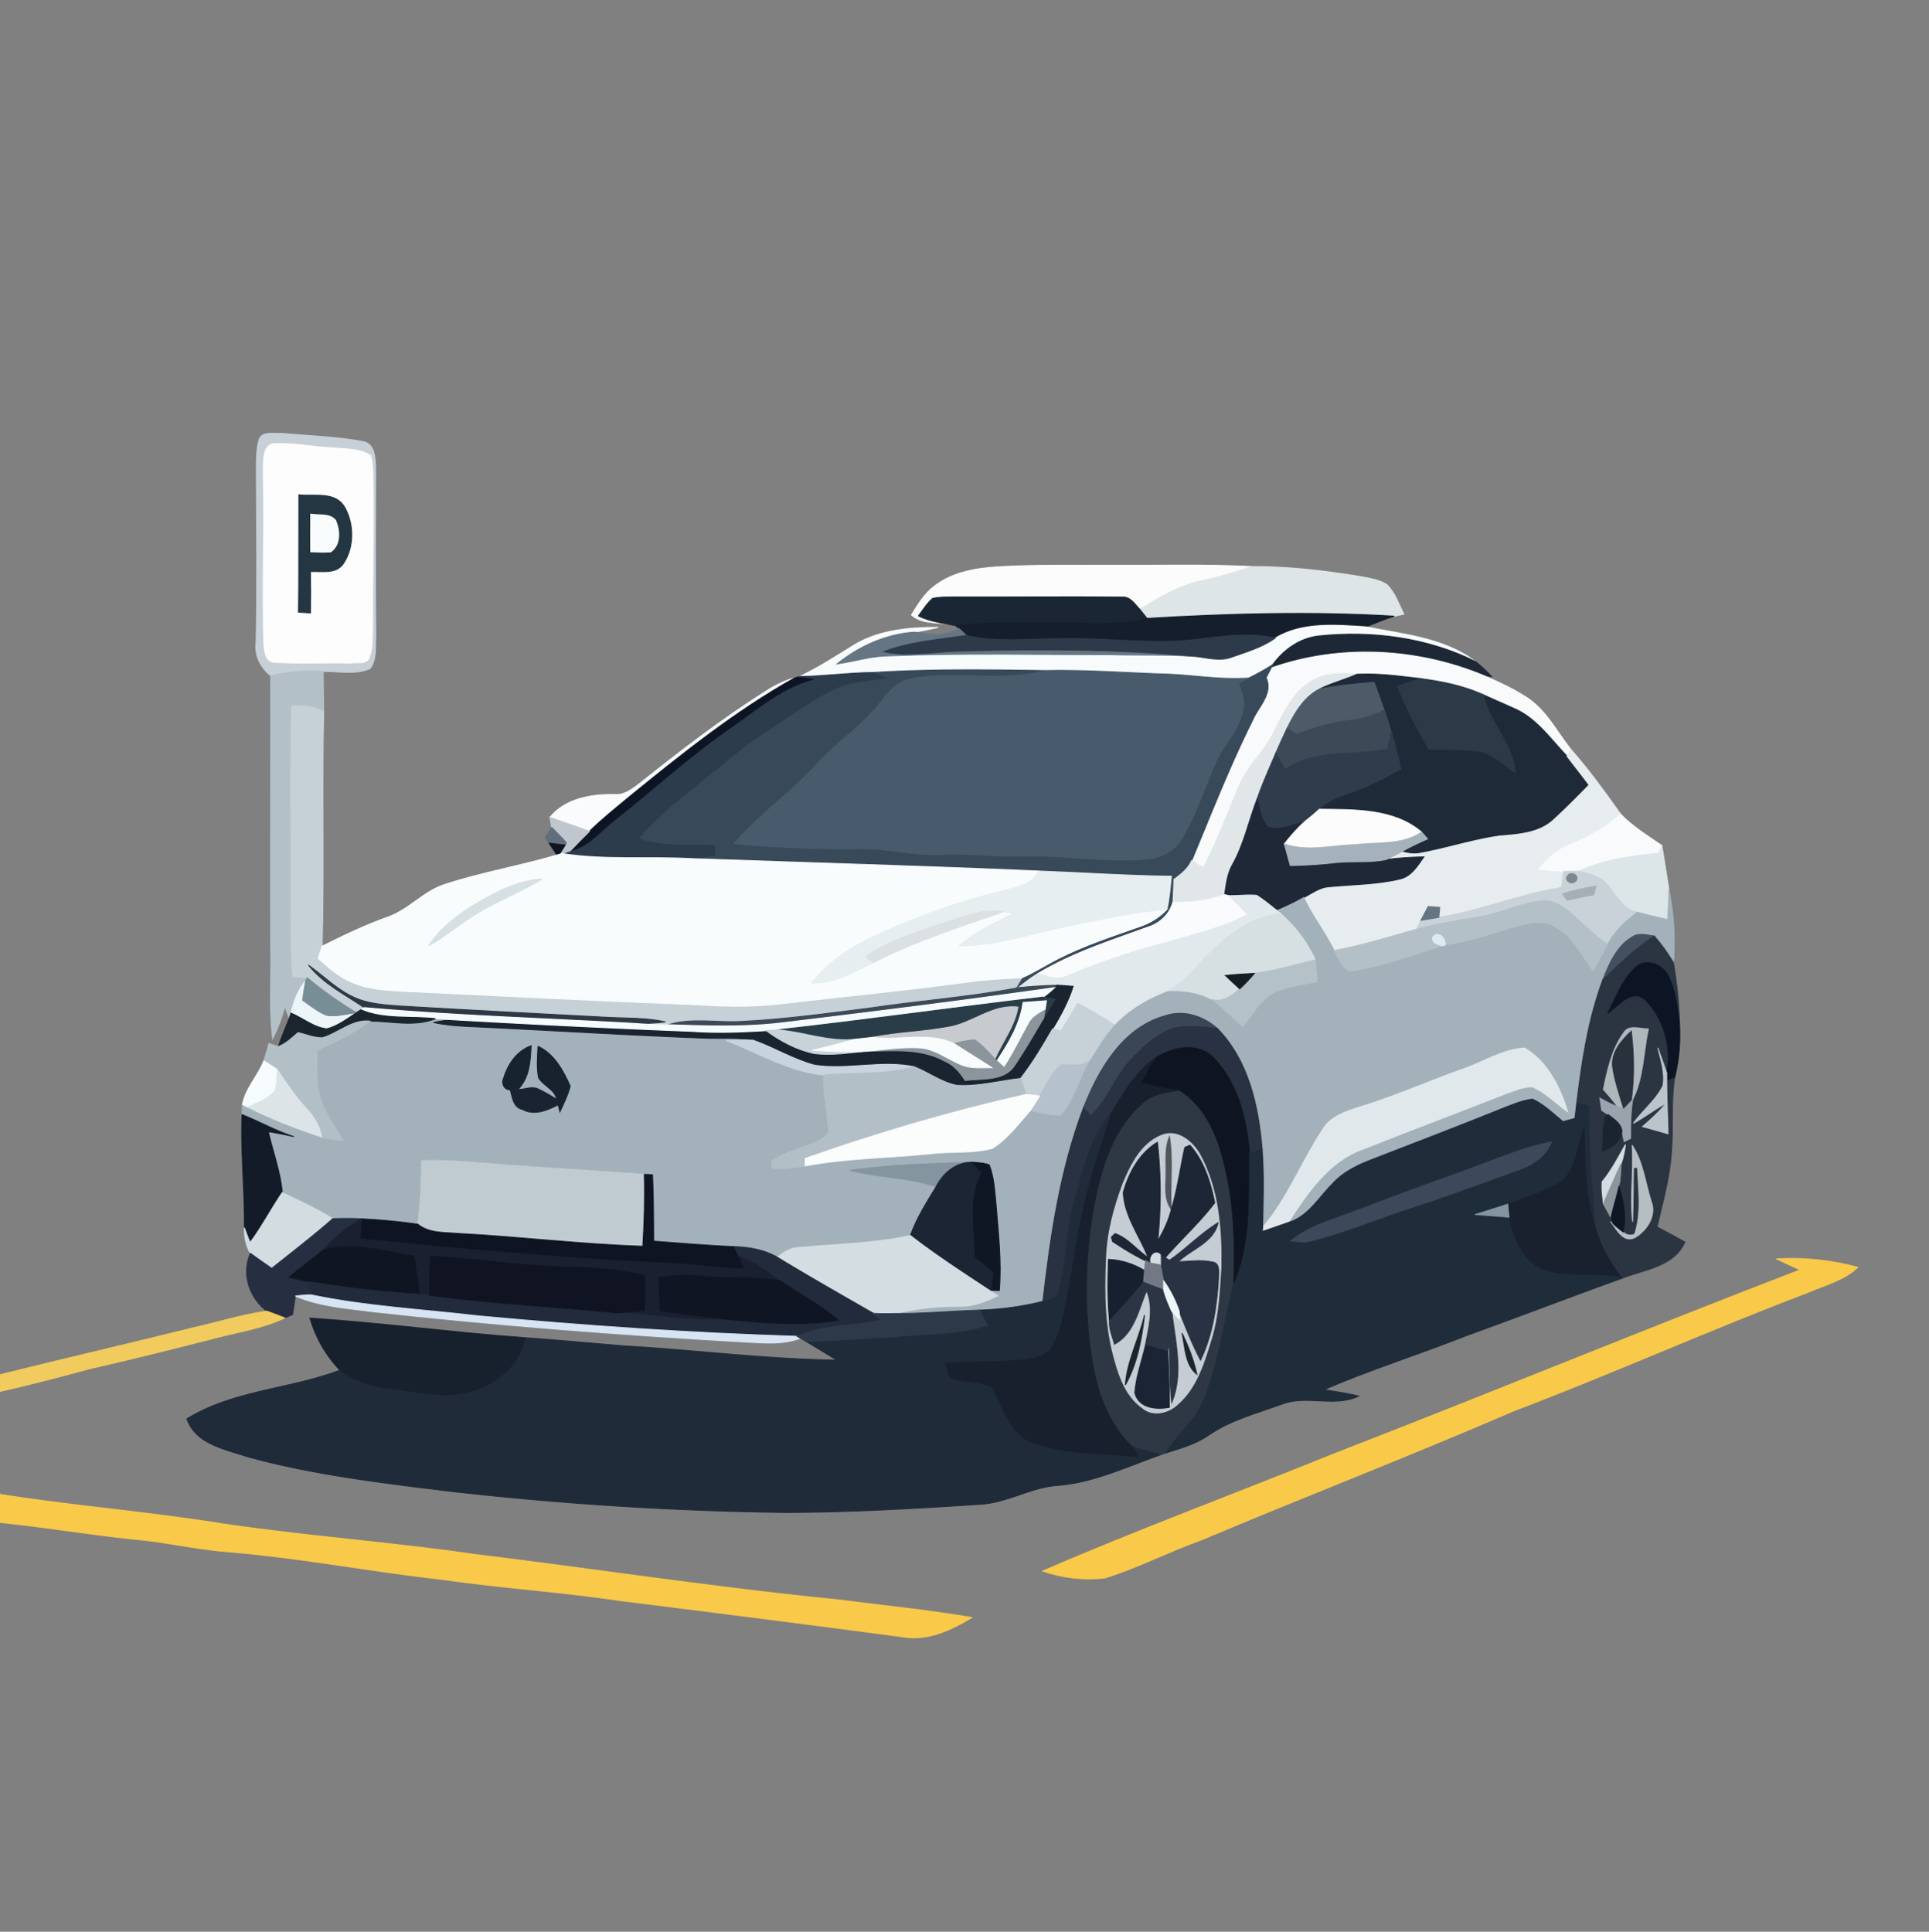 <svg xmlns="http://www.w3.org/2000/svg" width="683" height="684" fill="none" viewBox="0 0 683 684"><rect x="0" y="0" width="683" height="684" fill="#808080" stroke="none"/><g stroke-width=".333" clip-path="url(#clip0_2478_13853)"><path fill="#C8D0D7" stroke="#C8D0D7" d="M91.613 156.02c.84-3.587 5.547-2.28 8.267-2.56 9.52.907 19.16 1.133 28.573 2.88 4.374.733 4.374 5.973 4.547 9.413-.067 20.054-.147 40.107.053 60.147-.253 3.627.32 7.827-2.04 10.88-5.2 2.173-11.08.92-16.56.933-6.24-.4-12.506.2-18.613 1.56-3.667-2.96-5.813-7.24-5.16-12.026.453-20.04.173-40.08.08-60.107.067-3.707-.107-7.507.853-11.12Z"/><path fill="#FCFDFC" stroke="#FCFDFC" d="M96.56 157.153c7.106-.48 14.16 1.174 21.253 1.44 4.493.507 9.467.107 13.387 2.72.546 1.867.706 3.827.8 5.774.453 18.706-.214 37.413-.08 56.12-.134 3.133.013 6.386-1.12 9.36-.774 2.946-4.48 1.773-6.734 2.213-8.813-.24-17.64.267-26.44-.253-3.92.2-4.04-4.48-4.213-7.28-.666-20.48.374-41-.213-61.48.173-2.88-.094-7.774 3.36-8.614Z"/><path fill="#233642" stroke="#233642" d="M105.813 175.207c5.52.626 12.947-1.36 16.267 4.466 3.32 5.92 3.387 14.094-.453 19.814-2.587 3.933-7.72 2.68-11.707 2.906.093 4.88.08 9.76.013 14.64-1.066-.066-3.173-.213-4.24-.28.16-13.853.054-27.706.12-41.546Z"/><path fill="#F9FCFC" stroke="#F9FCFC" d="M110.013 182.047c2.92.533 6.72-.387 8.827 2.213 1.52 3.574 1.853 8.627-1.72 11.147-2.373.187-4.747.053-7.12-.04 0-4.44-.027-8.88.013-13.32Z"/><path fill="#FCFCFC" stroke="#FCFCFC" d="M330.973 207.446c6.333-4.866 14.52-6.253 22.307-6.733 13.773-.853 27.586-.413 41.386-.573 16.147.12 32.32-.374 48.454.466-5.867 2.134-11.894 3.747-17.974 5.094-7.84 1.733-14.8 5.92-21.573 10.053-1.787-1.827-3.4-4.64-6.333-4.333-19.547-.214-39.094.04-58.64-.04-2.8.066-5.64-.134-8.374.52-2.053 1.72-3.413 4.066-5.013 6.173 3.253 1.653 6.867 2.28 10.427 2.947-4.387-.747-9.32-.134-12.92-3.267 2.32-3.733 4.626-7.653 8.253-10.307Z"/><path fill="#DEE5E7" stroke="#DEE5E7" d="M443.12 200.606c12.56-.053 25.08 1.36 37.467 3.36 3.493.694 7.24 1.054 10.36 2.947 2.986 2.84 4.293 6.933 6.106 10.547-.853.173-2.56.533-3.413.72-29.147-1.747-58.373-.947-87.507.786-.84-1.093-1.693-2.16-2.56-3.213 6.774-4.133 13.734-8.32 21.574-10.053 6.08-1.347 12.106-2.96 17.973-5.094Z"/><path fill="#1B2635" stroke="#1B2635" d="M330.226 211.9c2.734-.653 5.574-.453 8.374-.52 19.546.08 39.093-.173 58.64.04 2.933-.306 4.546 2.507 6.333 4.334.867 1.053 1.72 2.12 2.56 3.213-10.747 2.76-21.853 1.4-32.8 1.587-11.64.12-23.32-.574-34.893.986-.694-.133-2.107-.386-2.8-.52-3.56-.666-7.174-1.293-10.427-2.946 1.6-2.107 2.96-4.454 5.013-6.174Z"/><path fill="#151E2C" stroke="#151E2C" d="M406.134 218.967c29.133-1.734 58.36-2.534 87.506-.787-3.426 1.04-6.693 2.52-10.04 3.773-10.693-.68-22.546-1.773-32.106 4.014-12.64-3-25.374 1.066-38.08 1.133-12.92.173-25.814-1.307-38.747-.947-10.84-.066-21.84 1.414-32.52-1.173-.653-.6-1.96-1.813-2.613-2.427l-1.094-1.013c11.574-1.56 23.254-.867 34.894-.987 10.946-.186 22.053 1.174 32.8-1.586Z"/><path fill="#F7FBFC" stroke="#F7FBFC" d="M302.4 228.406c8.933-5.4 19.6-6.266 29.8-6.266-2.854.653-5.72 1.253-8.614 1.706-9.986.707-19.453 4.974-27.186 11.227 6.08-.853 12.013-2.8 18.2-2.84 26.226-1.067 52.48-.413 78.733-.44 9.84.32 19.72-.107 29.56.6 4.387.413 8.973 1.92 13.28.253 5.267-1.84 10.693-3.453 15.32-6.68 9.56-5.786 21.413-4.693 32.107-4.013 13.226 2.68 27.68 3.867 38.786 12.28-16.986-8.453-36.493-11-55.24-9.067-6.76.68-12.56 4.76-16.48 10.147-2.733 1.773-5.6 3.333-8.506 4.773-10.507.747-20.96-1.306-31.467-1.466-13.627-.494-27.253-1.494-40.907-1.174-20.24-.32-40.52-.586-60.733.68-8.667.067-17.28 1.32-25.947 1.427 6.747-3.147 12.974-7.253 19.294-11.147Z"/><path fill="#667583" stroke="#667583" d="M339.534 222.553c.653.614 1.96 1.827 2.613 2.427-9.8 1.547-19.88 2.187-29.227 5.773 8.534 1.88 17.214.054 25.814-.186 28.053-.774 56.2-.827 84.16 1.826-9.84-.706-19.72-.28-29.56-.6-26.254.027-52.507-.626-78.734.44-6.186.04-12.12 1.987-18.2 2.84 7.734-6.253 17.2-10.52 27.187-11.226 5.347.72 11.067 1.786 15.947-1.294Z"/><path fill="#2C3A49" stroke="#2C3A49" d="M342.147 224.98c10.68 2.587 21.68 1.107 32.52 1.173 12.933-.36 25.826 1.12 38.746.947 12.707-.067 25.44-4.133 38.08-1.133-4.626 3.226-10.053 4.84-15.32 6.68-4.306 1.666-8.893.16-13.28-.254-27.96-2.653-56.106-2.6-84.16-1.826-8.6.24-17.28 2.066-25.813.186 9.347-3.586 19.427-4.226 29.227-5.773Z"/><path fill="#1D2735" stroke="#1D2735" d="M467.147 225.167c18.746-1.934 38.253.613 55.24 9.066 2.093 1.574 3.946 3.44 5.76 5.334l-2.72-.32c-23.68-9.854-51.12-11.28-75.387-2.694l.627-1.24c3.92-5.386 9.72-9.466 16.48-10.146Z"/><path fill="#F8FAFB" stroke="#F8FAFB" d="M450.04 236.553c24.266-8.586 51.706-7.16 75.386 2.694 5.12 2.2 10.214 4.56 14.907 7.573 7.013 4.427 10.773 12.107 15.787 18.44-.334.613-.974 1.853-1.294 2.467-5.8-5.987-10.746-13.374-18.626-16.814-3.667-1.666-7.374-3.253-11.054-4.933-7-3.187-14.626-4.693-22.213-5.707-7.48-.866-14.96-1.92-22.493-1.506-5.28-.36-10.947-.64-15.654 2.24-7.133 3.84-10.32 11.706-13.906 18.506-3.307 6.64-9.134 11.667-12.04 18.534-4.214 9.773-7.867 19.786-12.76 29.253-1.387-.867-2.76-1.733-4.134-2.6 6.947-16.707 13.534-33.613 21.627-49.8 2.053-4.773 7.32-9.373 4.707-14.933.586-1.134 1.186-2.28 1.76-3.414Z"/><path fill="#384A5A" stroke="#384A5A" d="M442.16 240.087c2.907-1.44 5.774-3 8.507-4.774l-.627 1.24c-.573 1.134-1.173 2.28-1.76 3.414 2.614 5.56-2.653 10.16-4.706 14.933-8.094 16.187-14.68 33.093-21.627 49.8-1.28 2.893-3.773 4.893-6.28 6.693-.107 2.68-.187 5.36-.36 8.04-1.187 4.267-4.547 7.48-8.733 8.814-13.307 4.84-26.947 9.173-39.147 16.533-2.413 1.44-4.613 3.187-6.84 4.92l-1 .213 2.2-3.68c4.507-1.96 8.627-4.653 13-6.853 9.16-4.653 18.947-7.84 28.613-11.253 3.707-1.254 7.134-3.28 9.787-6.187.88-3.84 1.147-7.773 1.56-11.667-15.707-.173-31.387-1.266-47.08-1.853-40.88-1.773-81.773-2.933-122.667-4.373 2.734-.32 5.44-.76 8.16-1.187-.013-.867-.04-2.613-.04-3.493-9.066-.267-18.386.68-27.106-2.387 9.133-10.88 21.013-18.893 31.786-28.013 8.254-7.08 17.627-12.64 26.6-18.72 5.267-3.32 10.587-6.907 16.76-8.267 4.067-.893 8.227-1.307 12.347-1.88a189.01 189.01 0 0 0-4.453-1.973c20.213-1.267 40.493-1 60.733-.68-15.787 4.466-32.48-.467-48.4 3.186-6 1.854-8.907 7.987-13.133 12.147-6.12 6.32-13.307 11.533-19.227 18.08-9.147 9.853-20.28 17.653-29.107 27.84 14.667 1.387 29.387 1.96 44.107 1.773 9.933-.253 19.667 2.667 29.6 2.067 9.693-.507 19.347.933 29.027.547 14.64-.427 29.253 2.533 43.88.986 4.6-.413 9.093-2.706 11.546-6.72 5.427-8.533 8.267-18.36 12.414-27.506 2.68-6.174 7.973-11 9.386-17.747 1.147-3.453-.213-6.933-1.346-10.173 1.2-.614 2.4-1.227 3.626-1.84Z"/><path fill="#B3C0C8" stroke="#B3C0C8" d="M95.84 239.273c6.106-1.36 12.373-1.96 18.613-1.56 0 4.774.12 9.56.16 14.334-3.427-2.107-7.44-2.32-11.36-1.987-.547 22.587-.12 45.187-.24 67.787-.027 9.306-.12 18.64.653 27.933 1.72.147 3.454.2 5.16.467l-.6.92c-2.72 3.346-4.266 7.386-5.186 11.56-.16.453-.467 1.386-.627 1.84-.52-1.414-1.04-2.84-1.533-4.267a54.901 54.901 0 0 1-4.347 11.52c-1.254-9.947-.52-19.987-.667-29.987-.147-32.853.053-65.706-.026-98.56Z"/><path fill="#2C3C4C" stroke="#2C3C4C" d="M283.107 239.553c8.667-.107 17.28-1.36 25.947-1.427 1.493.64 2.973 1.294 4.453 1.974-4.12.573-8.28.986-12.347 1.88-6.173 1.36-11.493 4.946-16.76 8.266-8.973 6.08-18.346 11.64-26.6 18.72-10.773 9.12-22.653 17.134-31.786 28.014 8.72 3.066 18.04 2.12 27.106 2.386 0 .88.027 2.627.04 3.494-2.72.426-5.426.866-8.16 1.186-15.306-.866-30.8.574-45.986-1.8.746-.253 2.213-.76 2.946-1.013 6.534-1.573 10.747-7.147 15.854-11.04 13.866-11 26.933-23.027 41.56-33.027 9.053-6.306 17.613-13.88 28.6-16.626-1.907-.28-3.814-.52-5.72-.734l.853-.253Z"/><path fill="#485B6C" stroke="#485B6C" d="M369.787 237.447c13.653-.32 27.28.68 40.906 1.173 10.507.16 20.96 2.213 31.467 1.467a420.65 420.65 0 0 0-3.627 1.84c1.134 3.24 2.494 6.72 1.347 10.173-1.413 6.747-6.707 11.573-9.387 17.747-4.146 9.146-6.986 18.973-12.413 27.506-2.453 4.014-6.947 6.307-11.547 6.72-14.626 1.547-29.24-1.413-43.88-.986-9.68.386-19.333-1.054-29.026-.547-9.934.6-19.667-2.32-29.6-2.067-14.72.187-29.44-.386-44.107-1.773 8.827-10.187 19.96-17.987 29.107-27.84 5.92-6.547 13.106-11.76 19.226-18.08 4.227-4.16 7.134-10.293 13.134-12.147 15.92-3.653 32.613 1.28 48.4-3.186Z"/><path fill="#E1E7E9" stroke="#E1E7E9" d="M464.787 241.007c4.706-2.88 10.373-2.6 15.653-2.24-4.293 1.906-8.88 3.08-13.093 5.146-5.667 2.787-8.947 8.56-11.654 14-1.386 2.88-2.693 5.8-3.973 8.734-2.253 5.36-4.68 10.653-6.573 16.146-3.04 7.814-4.694 16.187-8.854 23.52-1.8 3.2-2.133 6.92-2.693 10.467a45.706 45.706 0 0 1-18.293 2.653c.173-2.68.253-5.36.36-8.04 2.506-1.8 5-3.8 6.28-6.693 1.373.867 2.746 1.733 4.133 2.6 4.893-9.467 8.547-19.48 12.76-29.253 2.907-6.867 8.733-11.894 12.04-18.534 3.587-6.8 6.773-14.666 13.907-18.506Z"/><path fill="#F9FBFC" stroke="#F9FBFC" d="M270.96 244.9c3.227-2.093 6.667-3.88 10.4-4.84-21 11.733-39.853 26.88-58.467 42.013-4.826 4-9.733 7.92-14.213 12.32-4.627-1.733-9.32-3.32-13.987-4.973 5.547-6.747 14.827-8.28 23.08-8.08 3.334.253 6.027-1.92 8.534-3.773 14.426-11.507 29.066-22.787 44.653-32.667Z"/><path fill="#1E2A38" stroke="#1E2A38" d="M480.44 238.766c7.533-.413 15.013.64 22.493 1.507-2.706.84-5.36 1.813-8.027 2.773 2.854 7.76 6.867 15 10.947 22.16 5.6.227 11.227.107 16.814.694 5.533.466 9.52 4.746 13.853 7.733-.8-10.4-9.28-17.693-11.374-27.653 3.68 1.68 7.387 3.266 11.054 4.933 7.88 3.44 12.826 10.827 18.627 16.813 2.586 3.427 5.266 6.774 7.826 10.227-4.133 4.253-8.333 8.453-12.693 12.467-5.16 4.68-12.493 5.053-19.067 5.626-9.626 1.387-18.92 4.494-28.48 6.187-2.12.36-4.227-.107-6.267-.587 2.974-1.76 6.147-3.186 9.307-4.613-.706-.8-1.386-1.613-2.106-2.373-9.894-8.44-23.961-7.947-36.201-8.107 3.52-3.8 8.734-4.933 13.374-6.76 5.36-2 10.4-4.747 15.44-7.453-.907-4.507-2-8.974-3.387-13.347a147.243 147.243 0 0 0-2.467-7.56c-1.186-3.28-2.399-6.56-3.586-9.853-6.427.48-12.827 1.226-19.173 2.333 4.213-2.067 8.799-3.24 13.093-5.147Z"/><path fill="#0D1423" stroke="#0D1423" d="M222.893 282.073c18.614-15.133 37.467-30.28 58.467-42.013l.893-.253c1.907.213 3.814.453 5.72.733-10.986 2.747-19.546 10.32-28.6 16.627-14.626 10-27.693 22.026-41.56 33.026-5.106 3.894-9.32 9.467-15.853 11.04 2.213-2.293 4.44-4.6 6.72-6.84 4.48-4.4 9.387-8.32 14.213-12.32Z"/><path fill="#2C3947" stroke="#2C3947" d="M502.933 240.273c7.587 1.014 15.213 2.52 22.213 5.707 2.094 9.96 10.574 17.253 11.374 27.653-4.334-2.986-8.32-7.266-13.854-7.733-5.586-.587-11.213-.467-16.813-.693-4.08-7.16-8.093-14.4-10.947-22.16 2.667-.96 5.32-1.934 8.027-2.774Z"/><path fill="#4D5A68" stroke="#4D5A68" d="M467.347 243.913c6.346-1.106 12.746-1.853 19.173-2.333 1.187 3.293 2.4 6.573 3.587 9.853-3.974 2.08-8.32 3.254-12.76 3.734-6.307.72-12.374 2.653-18.28 4.893-1.134-.72-2.254-1.44-3.374-2.147 2.707-5.44 5.987-11.213 11.654-14Z"/><path fill="#C6D0D7" stroke="#C6D0D7" d="M103.253 250.06c3.92-.333 7.933-.12 11.36 1.987-.64 27.666.2 55.36-.547 83-.44 1.44-.933 2.853-1.426 4.28 3.64 3.253 7.373 6.6 11.946 8.493 6.08 2.64 12.814 2.907 19.334 3.227 33.306 1.586 66.6 3.346 99.933 4.573 10.72.653 21.52 1.16 32.227-.147 22.013-2.573 44.066-4.693 66.026-7.653 6.52-.947 13.107-1.32 19.68-1.587l-2.2 3.68c-17.013 3.187-34.346 4.44-51.466 7-15.107 1.907-30.227 4-45.44 4.76-8.694.547-17.6-1.44-26.094 1.174-4.306.08-8.6-.227-12.893-.52 3.973.146 7.96.04 11.907-.507-6.907-1.533-14.04-1.227-21.054-1.627-24.32-1.28-48.626-2.533-72.933-3.973-5.6-.427-11.4-.747-16.547-3.213-5.933-2.72-10.506-7.507-15.786-11.214 5.213 6.6 12.866 10.347 19.68 14.987l-1.24.773c-.387.254-1.174.774-1.56 1.04-6.067-3.706-11.894-7.773-17.334-12.346-1.706-.267-3.44-.32-5.16-.467-.773-9.293-.68-18.627-.653-27.933.12-22.6-.307-45.2.24-67.787Z"/><path fill="#3C4957" stroke="#3C4957" d="M490.106 251.433c.88 2.493 1.72 5.013 2.467 7.56-.373 2.067-.813 4.12-1.24 6.173-12.093 2.627-25.76-.2-36.373 7.374-1.08-1.974-2.16-3.934-3.24-5.894 1.28-2.933 2.586-5.853 3.973-8.733 1.12.707 2.24 1.427 3.373 2.147 5.907-2.24 11.974-4.174 18.28-4.894 4.44-.48 8.787-1.653 12.76-3.733Z"/><path fill="#2F3C4B" stroke="#2F3C4B" d="M492.573 258.993c1.387 4.373 2.48 8.84 3.387 13.347-5.04 2.707-10.08 5.453-15.44 7.453-4.64 1.827-9.854 2.96-13.374 6.76a82.45 82.45 0 0 1-5.226 4.427c-4.16 1.027-8.64 3.173-12.92 1.92-2.613-2.6-2.974-6.667-3.854-10.107 1.894-5.493 4.321-10.786 6.574-16.146 1.08 1.96 2.16 3.92 3.24 5.893 10.613-7.573 24.28-4.747 36.373-7.373.427-2.054.867-4.107 1.24-6.174Z"/><path fill="#E7ECEF" stroke="#E7ECEF" d="M556.12 265.26c6.426 7.266 12.106 15.16 17.733 23.066-5.4 4.587-11.56 8.134-18.107 10.8-4.48 1.694-8.026 4.987-10.92 8.707 2.947.307 5.907.587 8.88.72a405.328 405.328 0 0 0-.84 5.733c-14.786 2.267-28.666 8.24-43.426 10.547.106-1.173.213-2.36.333-3.533l-4.093-.32a243.684 243.684 0 0 0-2.587 4.893c-.4.8-1.2 2.4-1.6 3.187-9.653 2.72-19.253 5.706-29.133 7.533-3.174-6.493-7.72-12.2-10.72-18.787 2.88-1.533 5.653-3.68 9.04-3.84 8.36-.813 16.88-.773 25.106-2.76 3.974-.96 6.174-4.68 8.36-7.8-4.48.134-8.973.36-13.413.947a75.657 75.657 0 0 0 5.413-2.707c2.04.48 4.147.947 6.267.587 9.56-1.693 18.853-4.8 28.48-6.187 6.573-.573 13.907-.946 19.067-5.626 4.36-4.014 8.56-8.214 12.693-12.467-2.56-3.453-5.24-6.8-7.827-10.227.32-.613.96-1.853 1.294-2.466Z"/><path fill="#1E2837" stroke="#1E2837" d="M445.146 282.793c.88 3.44 1.24 7.507 3.854 10.107 4.28 1.253 8.76-.893 12.92-1.92-2.667 2.347-4.96 5.08-7.187 7.853.72 2.547 1.413 5.107 2.133 7.654 4.974-.12 9.934-.387 14.88-.934 6.307-.813 12.72.08 18.987-1.2 4.44-.586 8.933-.813 13.413-.946-2.186 3.12-4.386 6.84-8.36 7.8-8.226 1.986-16.746 1.946-25.106 2.76-3.387.16-6.16 2.306-9.04 3.84-3.04 1.773-6.227 3.28-9.467 4.64-2.413-1.827-4.68-3.84-7.253-5.414-3.267-.306-6.547.174-9.814.107-.373-.093-1.133-.267-1.506-.36.56-3.547.893-7.267 2.693-10.467 4.16-7.333 5.813-15.706 8.853-23.52Z"/><path fill="#FBFCFB" stroke="#FBFCFB" d="M461.92 290.98c1.8-1.4 3.547-2.88 5.227-4.427 12.24.16 26.306-.333 36.2 8.107-6.827 4.667-15.507 3.467-23.307 4.44-8.4.187-17.12 2.653-25.307-.267 2.227-2.773 4.52-5.506 7.187-7.853Z"/><path fill="#F8FAFC" stroke="#F8FAFC" d="M555.746 299.127c6.547-2.667 12.707-6.214 18.107-10.8 4.28 4.386 9.547 7.64 14.573 11.093-.253.68-.746 2.027-1 2.693-9.68 1-19.467 2.214-28.4 6.36-1.787.054-3.56.094-5.32.08-2.973-.133-5.933-.413-8.88-.72 2.894-3.72 6.44-7.013 10.92-8.706Z"/><path fill="#C0C6CE" stroke="#C0C6CE" d="M194.693 289.42c4.667 1.653 9.36 3.24 13.987 4.973-2.28 2.24-4.507 4.547-6.72 6.84-.733.254-2.2.76-2.947 1.014l-.96.253c.52-.813 1.547-2.453 2.054-3.267l.453-.786c-1.64-1.92-3.44-3.68-5.213-5.454-.24-1.2-.454-2.386-.654-3.573Z"/><path fill="#636E7D" stroke="#636E7D" d="M193.08 296.527c.76-1.187 1.507-2.361 2.267-3.534 1.773 1.773 3.573 3.534 5.213 5.454l-.453.786c-1.88-.24-3.76-.453-5.64-.653a261.08 261.08 0 0 0-1.387-2.053Z"/><path fill="#A6B2BB" stroke="#A6B2BB" d="M503.347 294.66c.72.76 1.4 1.573 2.106 2.373-3.16 1.427-6.333 2.854-9.306 4.614a75.878 75.878 0 0 1-5.414 2.706c-6.266 1.28-12.68.387-18.986 1.2-4.947.547-9.907.814-14.88.934-.72-2.547-1.414-5.107-2.134-7.654 8.187 2.92 16.907.454 25.307.267 7.8-.973 16.48.227 23.307-4.44Z"/><path fill="#0E1420" stroke="#0E1420" d="M194.467 298.58c1.88.2 3.76.413 5.64.653-.507.814-1.534 2.454-2.054 3.267l-.853.253c-.907-1.4-1.827-2.786-2.733-4.173Z"/><path fill="#DCE5E7" stroke="#DCE5E7" d="M588.426 299.42c.814 5.173 1.707 10.333 2.48 15.507 0 3.573-.226 7.133-.426 10.706-3.587-.853-7.174-1.653-10.734-2.6-5.026-.96-7.36-5.76-10.306-9.346-2.427-3.32-6.654-4.267-10.414-5.214 8.934-4.146 18.72-5.36 28.4-6.36.254-.666.747-2.013 1-2.693Z"/><path fill="#F9FCFD" stroke="#F9FCFD" d="m197.2 302.753.853-.253.96-.253c15.187 2.373 30.68.933 45.987 1.8 40.893 1.44 81.786 2.6 122.666 4.373-2.16 5.067-8.066 5.667-12.706 7.027-16.254 3.933-32.08 9.653-47.147 16.893-7.787 3.76-15.04 8.853-20.413 15.707 7.986.386 14.906-3.88 21.826-7.2 14.667-7.547 30.427-12.547 45.947-17.974.933.094 2.8.294 3.733.4-6.506 3.72-13.773 6.32-19.213 11.694 13.147-.067 25.667-4.44 38.413-7.054 11.614-2.426 23.28-4.773 35.08-5.973-2.653 2.907-6.08 4.933-9.786 6.187-9.667 3.413-19.454 6.6-28.614 11.253-4.373 2.2-8.493 4.893-13 6.853-6.573.267-13.16.64-19.68 1.587-21.96 2.96-44.013 5.08-66.026 7.653-10.707 1.307-21.507.8-32.227.147-33.333-1.227-66.627-2.987-99.933-4.573-6.52-.32-13.254-.587-19.334-3.227-4.573-1.893-8.306-5.24-11.946-8.493.493-1.427.986-2.84 1.426-4.28 7.587-3.8 15.254-7.454 23.254-10.32 7.56-2.64 12.84-9.387 20.586-11.68 12.88-4.187 26.307-6.44 39.294-10.294Z"/><path fill="#E7EEF0" stroke="#E7EEF0" d="M367.667 308.42c15.693.587 31.373 1.68 47.08 1.853-.413 3.894-.68 7.827-1.56 11.667-11.8 1.2-23.467 3.547-35.08 5.973-12.747 2.614-25.267 6.987-38.413 7.054 5.44-5.374 12.706-7.974 19.213-11.694-.933-.106-2.8-.306-3.733-.4-6.507-1.106-12.814 1.214-18.894 3.227-10.213 3.52-20.866 6.413-29.826 12.68.693.52 2.08 1.547 2.773 2.067-6.92 3.32-13.84 7.586-21.827 7.2 5.374-6.854 12.627-11.947 20.414-15.707 15.066-7.24 30.893-12.96 47.146-16.893 4.64-1.36 10.547-1.96 12.707-7.027Z"/><path fill="#C8D2D8" stroke="#C8D2D8" d="M553.707 308.553c1.76.013 3.533-.027 5.319-.08 3.76.947 7.987 1.893 10.414 5.213 2.946 3.587 5.28 8.387 10.307 9.347-4.227 3.133-8.08 6.84-10.614 11.507-4.386-3.307-8.373-7.094-12.44-10.774-3.067-2.733-6.88-5.413-11.213-4.733-7.48.853-14.293 4.44-21.694 5.613-7.48 1.227-14.973 2.454-22.293 4.414.4-.787 1.2-2.387 1.6-3.187 2.107-.36 4.227-.707 6.347-1.04 14.76-2.307 28.64-8.28 43.426-10.547.267-1.92.547-3.826.841-5.733Z"/><path fill="#7E878C" stroke="#7E878C" d="M555.08 310.033c1.146-1.746 4.426.014 2.906 1.84-1.173 1.787-4.466-.013-2.906-1.84Z"/><path fill="#D6DFE2" stroke="#D6DFE2" d="M167.827 320.393c7.427-4.386 15.32-8.653 24.133-9.16-7.24 4.52-15.32 7.467-22.6 11.92-6.066 3.6-11.413 8.294-17.573 11.734 3.947-6.174 9.893-10.68 16.04-14.494Z"/><path fill="#A6AFB4" stroke="#A6AFB4" d="M553.227 316.514a83.207 83.207 0 0 1 11.933-2.774c-.227.774-.693 2.32-.933 3.094-3.107.6-6.2 1.24-9.28 1.933-.44-.56-1.294-1.693-1.72-2.253Z"/><path fill="#A3B1BB" stroke="#A3B1BB" d="M590.907 314.927a94.037 94.037 0 0 1 1.6 25.933c-1.973-3.333-4.227-6.507-6.787-9.4-2.52-.36-5.346-1.24-7.693.227-5.573 3.24-8.28 9.493-10.52 15.226-5.24 14.08-7.467 29.067-9.267 43.907a321.43 321.43 0 0 0-.586 5.2c-1.427.373-2.84.76-4.254 1.133-3.48-2.8-6.693-6.106-10.8-7.96-3.373.387-6.533 1.72-9.666 2.92-15.547 6.294-31.214 12.28-46.84 18.334-5.2 1.973-10.414 4.4-14.187 8.6-4.987 4.88-8.68 11.773-15.8 13.84 6.747-10.28 14.227-21.627 26.347-25.947 16.933-6.733 34.013-13.093 50.973-19.8 2.907-1.04 5.84-2.267 8.973-2.36 4.827 1.987 8.48 5.907 12.667 8.893-2.653-8.706-7.16-17.906-15.32-22.586-7.707.466-14.4 4.88-21.547 7.386-12.413 4.374-24.44 9.8-37.053 13.6-4.667 1.534-9.867 3.134-12.613 7.56-7.6 11.414-12.52 24.52-21.48 35.054.186-9.227.52-18.467-.174-27.667-1.226-15.307-4.8-31.6-15.92-42.907-4.973-4.413-11.986-6.666-18.453-4.44-15.053 4.214-23.56 19.014-28.907 32.627-8.293 21.933-11.693 45.32-14.346 68.507-7.347 1.84-14.92 2.853-22.494 3.106-9.946.294-19.88 1.267-29.84 1.2 7.467-1.773 15.107-2.613 22.787-2.573 4.787.12 9.307-1.627 13.533-3.707-1.12-.76-2.253-1.506-3.386-2.253l1.213.293c.693.014 2.067.067 2.76.08.867-10.32-.4-20.653-1.2-30.933-.453-4.56-.693-9.227-2.373-13.533-1.947-.76-4.067-.814-6.12-.947l-1.307.053c-13.947.467-27.947.84-41.773 2.8 10 2.694 20.573 2.4 30.4 5.814-3.387 5.56-6.947 11.106-9.12 17.293-13.054 2.853-26.48 3.013-39.734 4.253-2.853.094-5.213 1.76-7.4 3.414-4.6-2.667-9.933-3.56-15.186-3.747-9.547-.373-19.067-1.253-28.587-1.92-.013-7.84-.067-15.68-.387-23.52l-2.906-.16c-14.707-.973-29.414-2.04-44.12-2.987-11.56-.68-23.08-2.253-34.694-1.853-.16 7.52-.4 15.053-1.373 22.52-6.587-.973-13.213-1.587-19.867-1.92-3.413-.187-6.826-.173-10.24-.04-5.733-3.52-11.826-6.36-17.893-9.253-.64-7.4-3.32-14.387-4.933-21.587 3.026.48 6.026 1.08 9.026 1.747-6.36-1.974-12.146-5.347-18.333-7.76.027-1.214.067-2.4.133-3.6.48.226 1.427.693 1.907.933 8.4 4.267 17.227 7.56 26.133 10.6 2.48.787 5.094.947 7.654 1.293-2.72-4.72-6.147-9.12-7.867-14.346-1.853-5.72-1.493-11.814-1.373-17.734 6.52-2.853 12.973-5.986 18.693-10.28 7.72.04 15.747 2.12 23.187-.84 2.013.067 4.026.2 6.04.347a51.09 51.09 0 0 0-6.667.987c5.827 1.28 11.8 1.373 17.733 1.666 26.027 1.28 52.054 2.867 78.094 3.867 5.746.267 11.56-.293 17.266.733-3.186-.146-6.36-.04-9.533.067 11.293 4.507 22.173 10.973 34.453 12.293-.08 6.347 1.174 12.6 1.774 18.894.453 1.72-1.04 2.946-2.347 3.746-5.68 3.307-12.613 3.934-17.933 7.947.12.6.346 1.8.466 2.4 3.894.453 7.8-.147 11.627-.84 14.56-2.76 29.453-2.8 44.16-4.293 7.333-.92 14.907 0 22.08-1.907 5.373-3.467 9.307-8.72 13.467-13.48 3.48.787 6.973 1.733 10.56 1.68 5.066-5.36 6.44-12.96 10.213-19.133 2.653-4.467 5.44-8.894 8.867-12.814 5.16-5.506 11.786-9.36 18.786-12.04 5.574-.373 11.24.494 16.187 3.187 3.587 3.093 7 6.36 10.627 9.413 3.133-3.96 5.746-8.56 9.946-11.506 5.08-2.587 10.88-3.147 16.374-4.387-.2-2.533-.414-5.067-.72-7.587-2.72-6.333-7.067-11.866-12.2-16.413-.334-.28-.987-.827-1.32-1.093 3.24-1.36 6.426-2.867 9.466-4.64 3 6.586 7.547 12.293 10.72 18.786 1.48 2.587 2.774 5.534 5.334 7.267 11.386-1.32 22.133-5.813 33.093-8.987l.867-.253c7.546-1.267 14.906-3.347 22.173-5.76 5.147-1.387 10.92-3.72 16.08-1.093 6.733 3.133 9.92 10.293 14.107 15.973 1.706-3.067 3.36-6.16 5.12-9.2 2.533-4.667 6.386-8.373 10.613-11.507 3.56.947 7.147 1.747 10.733 2.6.2-3.573.427-7.133.427-10.706Z"/><path fill="#F9FBFC" stroke="#F9FBFC" d="M415.307 319.433a45.723 45.723 0 0 0 18.293-2.653c.373.093 1.133.266 1.507.36 2.293 2.12 4.48 4.373 6.693 6.6-8.52 4.693-18.107 6.76-27.333 9.6a267.054 267.054 0 0 0-36.267 12.08c-3.493 1.773-7.307.44-10.773-.64 12.2-7.36 25.84-11.694 39.146-16.534 4.187-1.333 7.547-4.546 8.734-8.813Z"/><path fill="#E2E9EC" stroke="#E2E9EC" d="M435.107 317.14c3.267.067 6.547-.413 9.813-.106 2.574 1.573 4.84 3.586 7.254 5.413.333.267.986.813 1.32 1.093-10.84.96-19.507 8.187-26.88 15.56-4.027 4.36-7.774 9.254-13.334 11.734-7 2.68-13.626 6.533-18.786 12.04-4.134-2.787-8.454-5.294-12.854-7.6-2 3.226-3.986 6.466-5.973 9.706l-2.947-.693c2.88-4.773 5.56-9.707 7.24-15.053-1.893-.094-3.76-.334-5.64-.374-4.586.067-9.16.414-13.733.84 2.227-1.733 4.427-3.48 6.84-4.92 3.467 1.08 7.28 2.414 10.773.64a267.193 267.193 0 0 1 36.267-12.08c9.227-2.84 18.813-4.906 27.333-9.6-2.213-2.226-4.4-4.48-6.693-6.6Z"/><path fill="#B3C0C8" stroke="#B3C0C8" d="M523.787 324.647c7.4-1.174 14.213-4.76 21.693-5.614 4.334-.68 8.147 2 11.214 4.734 4.066 3.68 8.053 7.466 12.44 10.773-1.76 3.04-3.414 6.133-5.12 9.2-4.187-5.68-7.374-12.84-14.107-15.973-5.16-2.627-10.933-.294-16.08 1.093-7.267 2.413-14.627 4.493-22.173 5.76.493-2.2-2.334-5.16-4.214-3-1.013 2.08 1.827 3.013 3.347 3.253-10.96 3.174-21.707 7.667-33.093 8.987-2.56-1.733-3.854-4.68-5.334-7.267 9.88-1.826 19.48-4.813 29.134-7.533 7.32-1.96 14.813-3.187 22.293-4.413Z"/><path fill="#667583" stroke="#667583" d="m505.68 320.98 4.094.32c-.12 1.173-.227 2.36-.334 3.533-2.12.334-4.24.68-6.346 1.04.84-1.64 1.706-3.266 2.586-4.893Z"/><path fill="#DBE0E3" stroke="#DBE0E3" d="M336.28 326.1c6.08-2.013 12.386-4.333 18.893-3.227-15.52 5.427-31.28 10.427-45.947 17.974-.693-.52-2.08-1.547-2.773-2.067 8.96-6.267 19.613-9.16 29.827-12.68Z"/><path fill="#D6DFE2" stroke="#D6DFE2" d="M453.494 323.54c5.133 4.547 9.48 10.08 12.2 16.413-7.187 1.547-14.227 3.907-21.56 4.707-3.427.173-6.84.387-10.254.76 1.667 1.587 3.374 3.147 5.067 4.707-2.573 2.4-5.747 4.666-9.48 3.893-4.947-2.693-10.613-3.56-16.187-3.187 5.56-2.48 9.307-7.373 13.334-11.733 7.373-7.373 16.04-14.6 26.88-15.56Z"/><path fill="#DDEAF1" stroke="#DDEAF1" d="M507.44 331.62c1.88-2.16 4.707.8 4.213 3l-.866.253c-1.52-.24-4.36-1.173-3.347-3.253Z"/><path fill="#43505F" stroke="#43505F" d="M578.027 331.687c2.346-1.467 5.173-.587 7.693-.227-6.76 4.293-12.413 10-18.213 15.453 2.24-5.733 4.946-11.986 10.52-15.226Z"/><path fill="#2B3542" stroke="#2B3542" d="M567.507 346.913c5.8-5.453 11.453-11.16 18.213-15.453 2.56 2.893 4.814 6.067 6.787 9.4 1.187 7.04 1.973 14.133 2.12 21.28-.733-5.573-1.4-11.333-3.867-16.453-1.92-4.107-7.773-6.614-11.48-3.28-4.906 4.32-7.08 10.746-10.053 16.4 3.747-2.614 8.48-9 13.253-4.84 6.6 6.613 9.547 16.8 7.654 25.96-1-2.934-2.054-5.827-3.094-8.734 1.054 4.307 2.534 8.72 1.787 13.214-2.493 5.146-7.2 8.733-10.48 13.346 3.987-2.226 7.627-5 11.64-7.186-2.48 3.106-5.44 5.746-8.413 8.346 3 .827 6.013 1.68 9.026 2.547-.12-6.32-.466-12.627-.466-18.947.72-.32 2.173-.96 2.893-1.293-1.507 9.013-.44 18.187-1.267 27.253-.613 8.84-3.106 17.387-5.04 26 3.307 1.707 6.6 3.467 9.84 5.32-3.853 8.774-14.4 9.68-22.28 12.84l-.533-.653c-3.947-5.333-7.307-11.213-9.027-17.667-1.213-14.213-2.226-28.44-2.24-42.706-1.066-.2-3.186-.587-4.24-.787 1.8-14.84 4.027-29.827 9.267-43.907Z"/><path fill="#B4C1C9" stroke="#B4C1C9" d="M444.133 344.66c7.334-.8 14.374-3.16 21.56-4.707.307 2.52.52 5.053.72 7.587-5.493 1.24-11.293 1.8-16.373 4.386-4.2 2.947-6.813 7.547-9.947 11.507-3.626-3.053-7.04-6.32-10.626-9.413 3.733.773 6.906-1.494 9.48-3.894 1.853-1.693 3.56-3.546 5.186-5.466Z"/><path fill="#0D1423" stroke="#0D1423" d="M579.28 342.407c3.707-3.333 9.56-.827 11.48 3.28 2.467 5.12 3.133 10.88 3.867 16.453.426 6.4-.08 12.854-1.6 19.08-.72.334-2.174.974-2.894 1.294v-2.587c1.894-9.16-1.053-19.347-7.653-25.96-4.773-4.16-9.507 2.227-13.253 4.84 2.973-5.653 5.146-12.08 10.053-16.4Z"/><path fill="#2E3844" stroke="#2E3844" d="M109.28 341.793c5.28 3.707 9.854 8.494 15.787 11.214 5.147 2.466 10.947 2.786 16.547 3.213 24.306 1.44 48.613 2.693 72.933 3.973 7.013.4 14.147.094 21.053 1.627-3.946.547-7.933.653-11.906.507-31.587-1.76-63.227-2.747-94.734-5.547-6.813-4.64-14.466-8.387-19.68-14.987Z"/><path fill="#141D24" stroke="#141D24" d="M433.88 345.42c3.413-.373 6.827-.587 10.253-.76-1.626 1.92-3.333 3.773-5.186 5.467-1.694-1.56-3.4-3.12-5.067-4.707Z"/><path fill="#EDF5F8" stroke="#EDF5F8" d="M103.04 358.727c.92-4.174 2.467-8.214 5.187-11.56-.427 2.32-.747 4.653-1.094 7 2.734 1.866 5.32 4.053 8.427 5.306 3.533.667 7.093-.52 10.6-.88-3.28 2.214-6.547 4.694-10.427 5.707-4.68-.467-8.453-3.827-12.693-5.573Z"/><path fill="#778E96" stroke="#778E96" d="m108.227 347.167.6-.92c5.44 4.573 11.267 8.64 17.333 12.346-3.506.36-7.066 1.547-10.6.88-3.106-1.253-5.693-3.44-8.426-5.306.346-2.347.666-4.68 1.093-7Z"/><path fill="#3C4957" stroke="#3C4957" d="M360.587 349.7c4.573-.427 9.147-.773 13.733-.84l-.906.84c-31.907 4.56-63.907 8.56-95.907 12.413-13.573 1.694-27.28 1.174-40.92.734 8.493-2.614 17.4-.627 26.093-1.174 15.214-.76 30.334-2.853 45.44-4.76 17.12-2.56 34.454-3.813 51.467-7l1-.213Z"/><path fill="#1A2431" stroke="#1A2431" d="M374.32 348.86c1.88.04 3.747.28 5.64.373-1.68 5.347-4.36 10.28-7.24 15.054-3.48 6.026-7.026 12.053-11.333 17.56-7.507.893-14.987 2.933-22.6 2.48-5.453-1.08-9.987-4.574-15.093-6.6-11.6-2.414-23.52 1.213-35.2-.534-7.64-2-14.44-6.253-21.854-8.88-5.706-1.026-11.52-.466-17.266-.733-26.04-1-52.067-2.587-78.094-3.867-5.933-.293-11.906-.386-17.733-1.666a51.09 51.09 0 0 1 6.667-.987c28.333 1.64 56.68 3.013 85.04 4.133 8.666.627 17.346.267 26.013-.266 5.107 3.733 10.867 6.813 17.107 8.106 5.666.707 11.373-.106 17.026-.706l1.134-.08c9.293-.134 19.28-1.227 27.786 3.386 3.24 1.36 5.587 4.027 7.427 6.947 5.973-.773 13.92.387 17.6-5.493 3.64-5.4 6.893-11.067 10.213-16.667 1.32-2.187 2.654-4.36 3.96-6.547a151.82 151.82 0 0 0-4.16-.813c1.454-1 2.774-2.16 4.054-3.36l.906-.84Z"/><path fill="#F6FBFD" stroke="#F6FBFD" d="M277.506 362.114c32-3.854 64-7.854 95.907-12.414-1.28 1.2-2.6 2.36-4.053 3.36-31.334 3.667-62.587 8.107-93.96 11.6l-4.134.267c-8.666.533-17.346.893-26.013.267a4640.597 4640.597 0 0 1-85.04-4.134c-2.013-.146-4.027-.28-6.04-.346-8.787-1.027-18.133.413-26.453-3.16l1.24-.774c31.506 2.8 63.146 3.787 94.733 5.547 4.293.293 8.587.6 12.893.52 13.64.44 27.347.96 40.92-.733Z"/><path fill="#293D48" stroke="#293D48" d="M275.4 364.66c31.374-3.493 62.627-7.933 93.96-11.6 1.387.253 2.774.52 4.16.813-1.306 2.187-2.64 4.36-3.96 6.547.12-.693.347-2.093.454-2.787.133-.826.386-2.453.506-3.28-2.773.214-5.533.4-8.293.6-1.027 7.667-5.08 14.36-9.267 20.694l-.693-.72c2.693-6.134 7.027-11.574 8.16-18.334-9.173-1.08-16.187 5.854-24.853 7.174-8.787 1.626-17.76 1.826-26.547 3.533-2.067.213-4.133.44-6.2.693-9.36 1.054-18.213-2.586-27.427-3.333Z"/><path fill="#F6FBFD" stroke="#F6FBFD" d="M362.227 354.953c2.76-.2 5.52-.386 8.293-.599-.12.826-.373 2.453-.507 3.28-2.053 1.28-4.4 2.426-5.56 4.679-2.946 5.254-5.546 10.707-8.866 15.747-.894-.8-1.774-1.6-2.627-2.413 4.187-6.334 8.24-13.027 9.267-20.694Z"/><path fill="#C7D1D8" stroke="#C7D1D8" d="M381.64 355.273c4.4 2.307 8.72 4.814 12.853 7.6-3.426 3.92-6.213 8.347-8.866 12.814-2.894 2.2-6.48 1.2-9.774 1.346-3.64 2.774-5.36 7.267-7.76 11.04-1.6-.213-3.2-.426-4.8-.546-.64-1.907-1.28-3.8-1.906-5.68 4.306-5.507 7.853-11.534 11.333-17.56l2.947.693c1.986-3.24 3.973-6.48 5.973-9.707Z"/><path fill="#C7CBCF" stroke="#C7CBCF" d="M335.573 363.767c8.667-1.32 15.68-8.254 24.853-7.174-1.133 6.76-5.466 12.2-8.16 18.334-2.28-2.32-4.4-4.854-7.106-6.707-2.52.093-4.974.72-7.414 1.293-8.973-4.266-19.213-.92-28.72-2.213 8.787-1.707 17.76-1.907 26.547-3.533Z"/><path fill="#1A252E" stroke="#1A252E" d="M126.16 358.593c.387-.266 1.174-.786 1.56-1.04 8.32 3.574 17.667 2.134 26.454 3.16-7.44 2.96-15.467.88-23.187.84-6.293-.666-11.08 4.2-16.773 5.907-2.974.093-5.8-1.173-8.667-1.827-2.173 1.854-4.293 3.907-7 4.96 1.12-3.413 2.547-6.693 3.867-10.026.16-.454.466-1.387.626-1.84 4.24 1.746 8.014 5.106 12.694 5.573 3.88-1.013 7.146-3.493 10.426-5.707Z"/><path fill="#8C959C" stroke="#8C959C" d="M364.453 362.313c1.16-2.253 3.507-3.4 5.56-4.68a190.11 190.11 0 0 1-.453 2.787c-3.32 5.6-6.573 11.267-10.213 16.667-3.68 5.88-11.627 4.72-17.6 5.493-1.84-2.92-4.187-5.587-7.427-6.947-8.507-4.613-18.493-3.52-27.787-3.386 6.294-.534 12.587-1.574 18.92-1.227 6.04.293 10.68 4.653 16.227 6.467 3.08.866 6.32.52 9.48.533-4.44-2.893-8.96-5.64-13.413-8.507 2.44-.573 4.893-1.2 7.413-1.293 2.707 1.853 4.827 4.387 7.107 6.707l.693.72c.853.813 1.733 1.613 2.627 2.413 3.32-5.04 5.92-10.493 8.866-15.747Z"/><path fill="#394656" stroke="#394656" d="M412.506 359.673c6.467-2.226 13.48.027 18.454 4.44-5.454-.36-11.147-1.466-16.467.32-5.08 1.987-9.213 5.747-12.987 9.587-6.24 6.16-8.906 14.92-15.24 21.013-.666-.68-2-2.053-2.666-2.733 5.346-13.613 13.853-28.413 28.906-32.627Z"/><path fill="#B3BFC7" stroke="#B3BFC7" d="M114.213 367.46c5.693-1.707 10.48-6.573 16.773-5.906-5.72 4.293-12.173 7.426-18.693 10.279-.12 5.92-.48 12.014 1.373 17.734 1.72 5.226 5.147 9.626 7.867 14.346-2.56-.346-5.173-.506-7.653-1.293-.667-4.013-2.84-7.467-5.627-10.347-3.813-4.16-6.947-8.866-10.093-13.546-1.547-1.093-3.147-2.094-4.747-3.094.667-2.04 1.227-4.106 1.8-6.159 1.107.386 2.213.773 3.333 1.12 2.707-1.054 4.827-3.107 7-4.961 2.867.654 5.694 1.92 8.667 1.827Z"/><path fill="#283242" stroke="#283242" d="M414.493 364.433c5.32-1.787 11.013-.68 16.467-.32 11.12 11.307 14.693 27.6 15.92 42.907-1.494.48-2.987.973-4.48 1.48-.987-12.027-4.014-24.854-12.614-33.8-5.493-5.92-14.853-4.04-20.84.08-7.306 4.84-11.266 12.853-15.933 19.96-7.027 8.24-9.24 19.066-12.293 29.146-3.534 11.64-2.734 24.08-6.574 35.654-1.626.413-3.253.853-4.893 1.266 2.653-23.186 6.053-46.573 14.347-68.506.666.68 2 2.053 2.666 2.733 6.334-6.093 9-14.853 15.24-21.013 3.774-3.84 7.907-7.6 12.987-9.587Z"/><path fill="#C7D2D9" stroke="#C7D2D9" d="m271.267 364.927 4.133-.267c9.213.747 18.067 4.387 27.427 3.333-5.054 1.32-10.107 2.681-15.187 3.894 5.907.373 11.827.653 17.76.44-5.653.6-11.36 1.413-17.027.706-6.24-1.293-12-4.373-17.106-8.106Z"/><path fill="#AFB6BC" stroke="#AFB6BC" d="M574.813 365.833c1.787-3.24 5.88-1.453 8.8-1.506-1.747 8.32-1.667 17.36-5.547 25.026l-.533.64c1.173-8.24 1.067-16.613.04-24.866-3.453 3.28-7.133 7.453-6.587 12.573.72 5.147 2.48 10.067 3.96 15.04-.533-.213-1.626-.64-2.173-.853-1.587-2.134-3.293-4.174-5.053-6.16 1.426-6.88 2.92-14.067 7.093-19.894Z"/><path fill="#F8FCFC" stroke="#F8FCFC" d="M309.026 367.3c9.507 1.293 19.747-2.053 28.72 2.213 4.454 2.867 8.974 5.614 13.414 8.507-3.16-.013-6.4.333-9.48-.533-5.547-1.814-10.187-6.174-16.227-6.467-6.333-.347-12.627.693-18.92 1.227l-1.133.08c-5.934.213-11.854-.067-17.76-.44 5.08-1.214 10.133-2.574 15.186-3.894 2.067-.253 4.134-.48 6.2-.693Z"/><path fill="#29313D" stroke="#29313D" d="M570.987 377.7c-.547-5.12 3.133-9.294 6.587-12.574 1.026 8.254 1.133 16.627-.04 24.867-.854.92-1.72 1.84-2.587 2.747-1.48-4.974-3.24-9.894-3.96-15.04Z"/><path fill="#C7D3DE" stroke="#C7D3DE" d="M257.106 368.38c3.174-.107 6.347-.213 9.534-.067 7.413 2.627 14.213 6.88 21.853 8.88 11.68 1.747 23.6-1.88 35.2.534-10.44 3.04-21.44 1.92-32.133 2.946-12.28-1.32-23.16-7.786-34.454-12.293Z"/><path fill="#17242F" stroke="#17242F" d="M178.267 381.927c1.493-5.067 4.667-9.76 9.787-11.654-.28 5.454-.547 11.387-4.68 15.494-.68.013-2.014.066-2.694.093-2.066.173-3.24-2.16-2.413-3.933Z"/><path fill="#18212E" stroke="#18212E" d="M190.493 370.473c5.787 2.72 8.894 8.533 11.4 14.107-.8 3.186-2.28 6.133-3.653 9.106-.16-.64-.453-1.893-.613-2.52-.12-.48-.387-1.426-.507-1.893-.667-3.547-4.693-4.747-6.427-7.653-.76-3.667-.346-7.454-.2-11.147Z"/><path fill="#0E1420" stroke="#0E1420" d="M408.947 374.78c5.987-4.12 15.347-6 20.84-.08 8.6 8.947 11.627 21.774 12.613 33.8-.08 15.787.934 32.56-5.906 47.24.533-13.693.293-27.533-2.747-40.973-2.32-10.773-6.413-22.32-16.267-28.44-4.533-1.067-9.133-1.827-13.693-2.733 1.6-3 3.227-6.014 5.16-8.814Z"/><path fill="#E1E8EB" stroke="#E1E8EB" d="M518.2 378.474c7.147-2.507 13.84-6.92 21.547-7.387 8.16 4.68 12.666 13.88 15.32 22.587-4.187-2.987-7.84-6.907-12.667-8.894-3.133.094-6.067 1.32-8.973 2.36-16.96 6.707-34.04 13.067-50.974 19.8-12.12 4.32-19.6 15.667-26.346 25.947-3.04 1.107-6.12 2.12-9.187 3.187l.133-1.387c8.96-10.533 13.88-23.64 21.48-35.053 2.747-4.427 7.947-6.027 12.614-7.56 12.613-3.8 24.64-9.227 37.053-13.6Z"/><path fill="#BAC4CA" stroke="#BAC4CA" d="M587.04 371.193c1.04 2.907 2.093 5.8 3.093 8.734v2.586c0 6.32.347 12.627.467 18.947a838.646 838.646 0 0 0-9.027-2.547c2.974-2.6 5.934-5.24 8.414-8.346-4.014 2.186-7.654 4.96-11.64 7.186 3.28-4.613 7.986-8.2 10.48-13.346.746-4.494-.734-8.907-1.787-13.214Z"/><path fill="#F6FBFD" stroke="#F6FBFD" d="M93.413 375.633c1.6 1 3.2 2 4.747 3.094-.133 2.453 0 4.973-.733 7.36-2.374 3.066-6.254 4.4-9.68 5.933-.48-.24-1.427-.707-1.907-.933 1.08-5.72 5.48-10.107 7.573-15.454Z"/><path fill="#B5C1CB" stroke="#B5C1CB" d="M375.854 377.033c3.293-.147 6.879.854 9.773-1.346-3.774 6.173-5.147 13.773-10.214 19.133-3.586.053-7.079-.893-10.559-1.68 1.16-1.64 2.213-3.347 3.24-5.067 2.4-3.773 4.12-8.267 7.76-11.04Z"/><path fill="#18202D" stroke="#18202D" d="M393.014 394.74c4.666-7.107 8.626-15.12 15.933-19.96-1.933 2.8-3.56 5.813-5.16 8.813 4.56.907 9.16 1.667 13.693 2.733-4.373.774-9.146 1.28-12.573 4.4-9.36 7.92-13.733 20.014-16.333 31.654-4.227 20.186-4.88 41.253-1.16 61.56 1.853 10.573 6.066 20.906 13.946 28.44.8 1.266 1.56 2.56 2.334 3.866-12.8-1.506-26.12-.72-38.374-5.186-8.373-3.36-10.333-12.92-14.693-19.8-4.413-2.107-9.707-1.227-14.2-3.2-1.533-1.374-1.32-3.747-1.947-5.56 9.147-.88 18.36-.387 27.507-1.254 3.667-.56 8.187-.973 10.253-4.546 2.614-4.254 3.627-9.24 4.68-14.054 2.614-13.026 4.16-26.253 7.4-39.146 2.347-9.747 5.774-19.174 8.694-28.76Z"/><path fill="#B3BFC7" stroke="#B3BFC7" d="M323.694 377.727c5.106 2.026 9.64 5.52 15.093 6.6 7.613.453 15.093-1.587 22.6-2.48.627 1.88 1.267 3.773 1.907 5.68-26.48 5.96-52.587 13.64-78.174 22.68 0 .653.014 1.96.027 2.613-3.827.693-7.733 1.293-11.627.84-.12-.6-.346-1.8-.466-2.4 5.32-4.013 12.253-4.64 17.933-7.947 1.307-.8 2.8-2.026 2.347-3.746-.6-6.294-1.854-12.547-1.774-18.894 10.694-1.026 21.694.094 32.134-2.946Z"/><path fill="#DCE4E8" stroke="#DCE4E8" d="M98.16 378.727c3.147 4.68 6.28 9.386 10.094 13.546 2.786 2.88 4.96 6.334 5.626 10.347-8.906-3.04-17.733-6.333-26.133-10.6 3.427-1.533 7.307-2.867 9.68-5.933.733-2.387.6-4.907.733-7.36Z"/><path fill="#1A2332" stroke="#1A2332" d="M180.68 385.86c.68-.027 2.013-.08 2.693-.093 2.467.066 5.12-1.387 7.427-.04 2.173 1.053 4.266 2.253 6.32 3.546.12.467.386 1.414.506 1.894-3.853 2.013-8.413 3.946-12.626 1.68-3.28-.734-3.614-4.294-4.32-6.987Z"/><path fill="#FBFCFC" stroke="#FBFCFC" d="M363.293 387.527c1.6.12 3.2.333 4.8.547-1.026 1.72-2.08 3.426-3.24 5.066-4.16 4.76-8.093 10.014-13.466 13.48-7.174 1.907-14.747.987-22.08 1.907-14.707 1.493-29.6 1.533-44.16 4.293-.014-.653-.027-1.96-.027-2.613 25.587-9.04 51.693-16.72 78.173-22.68Z"/><path fill="#2E3844" stroke="#2E3844" d="M404.907 390.727c3.426-3.12 8.2-3.627 12.573-4.4 9.853 6.12 13.947 17.666 16.267 28.44 3.04 13.44 3.28 27.28 2.746 40.973-3.333 14.147-5.4 28.747-11.173 42.187-3.213 6.133-8.92 10.466-12.347 16.48-.533.186-1.586.56-2.12.733-3.16-.933-6.346-1.787-9.493-2.76-7.88-7.533-12.093-17.867-13.947-28.44-3.72-20.307-3.066-41.373 1.16-61.56 2.6-11.64 6.974-23.733 16.334-31.653Z"/><path fill="#9AA2AD" stroke="#9AA2AD" d="M566.48 388.86c2.04 1.093 4.094 2.227 6.294 3.027.546.213 1.64.64 2.173.853.867-.907 1.733-1.827 2.587-2.747l.533-.64c-.693 4.547-.76 9.147-.733 13.734-.574.293-1.694.866-2.254 1.16l-.8-3.787c-.36-2.72-2.92-4.227-4.866-5.787-.574-.373-1.72-1.133-2.294-1.506-.24-1.44-.453-2.867-.64-4.307Z"/><path fill="#1F2C39" stroke="#1F2C39" d="M532.934 392.113c3.133-1.2 6.293-2.533 9.666-2.92 4.107 1.854 7.32 5.16 10.8 7.96 1.414-.373 2.827-.76 4.254-1.133.186-1.747.373-3.467.586-5.2 1.054.2 3.174.587 4.24.787.014 14.266 1.027 28.493 2.24 42.706-3.773-11.36-3.56-23.44-3.813-35.253-2.067 6.4-2.72 13.827-7.4 18.973-5.987 3.934-13.027 5.88-19.68 8.374-3.813 1.253-7.64 2.44-11.467 3.626 3.974.294 7.96.6 11.947.96 1.587 7.027 4.653 14.96 11.573 18.267 8.96 3.093 18.654 1.173 27.867 2.72l.533.653c-18.453 6.574-36.72 13.68-55.146 20.32-16.694 6.6-33.854 11.987-50.347 19.094 4.08.773 8.213 1.24 12.24 2.293-8.48 4.08-18.307-.493-27.04 2.8-8.907 3.267-18.333 5.64-26.2 11.133-4.48 3.054-9.72 4.534-14.813 6.134 3.426-6.014 9.133-10.347 12.346-16.48 5.774-13.44 7.84-28.04 11.174-42.187 6.84-14.68 5.826-31.453 5.906-47.24 1.494-.507 2.987-1 4.48-1.48.694 9.2.36 18.44.174 27.667l-.134 1.386c3.067-1.066 6.147-2.08 9.187-3.186 7.12-2.067 10.813-8.96 15.8-13.84 3.773-4.2 8.987-6.627 14.187-8.6 15.626-6.054 31.293-12.04 46.84-18.334Z"/><path fill="#131B29" stroke="#131B29" d="M86.547 434.807c.106-13.387-1.334-26.734-.84-40.12 6.187 2.413 11.973 5.786 18.333 7.759-3-.666-6-1.266-9.027-1.746 1.614 7.2 4.294 14.186 4.934 21.586-3.96 5.8-7.174 12.08-11.4 17.707a129.846 129.846 0 0 1-2-5.186Z"/><path fill="#1F2B39" stroke="#1F2B39" d="M380.72 423.887c3.053-10.08 5.267-20.907 12.293-29.147-2.92 9.587-6.346 19.014-8.693 28.76-3.24 12.894-4.787 26.12-7.4 39.147-1.053 4.813-2.067 9.8-4.68 14.053-2.067 3.574-6.587 3.987-10.253 4.547-9.147.867-18.36.373-27.507 1.253.627 1.814.413 4.187 1.947 5.56 4.493 1.974 9.786 1.094 14.2 3.2 4.36 6.88 6.32 16.44 14.693 19.8 12.253 4.467 25.573 3.68 38.373 5.187-.773-1.307-1.533-2.6-2.333-3.867 3.147.974 6.333 1.827 9.493 2.76-11.853 4.187-23.48 9.774-36.186 10.814-9.68.626-18.174 6.266-27.894 6.706-22.666 1.507-45.373 2.787-68.106 2.88-39.907-.493-79.8-3.013-119.454-7.52-24.093-2.973-48.333-5.813-71.8-12.266-7.813-2.654-18.227-4.454-21.227-13.36 16.467-10.147 36.454-10.494 54.201-17.227 4.906 3.573 10.786 5.573 16.786 6.293 7.56.96 15.107 2.587 22.747 2.28 11.6-.6 23.613-8.093 25.973-20.066 11.814.84 23.6 1.96 35.4 2.92 25.027 1.466 49.974 4.653 75.067 5.026a931.208 931.208 0 0 0-11.013-6.666c10.546-.227 21.066-1.107 31.613-1.667 10.88-1.107 22.04-.653 32.573-4.013-.92-1.8-1.853-3.587-2.773-5.36 7.573-.254 15.147-1.267 22.493-3.107 1.64-.413 3.267-.853 4.894-1.267 3.84-11.573 3.04-24.013 6.573-35.653Z"/><path fill="#1A242F" stroke="#1A242F" d="m568.467 395.367.946-.694c1.947 1.56 4.507 3.067 4.867 5.787-.24 3.867-3.64 5.947-6.933 7.067.306-4.04-.014-8.227 1.12-12.16Z"/><path fill="#18212D" stroke="#18212D" d="M553.506 418.033c4.68-5.146 5.334-12.573 7.4-18.973.254 11.813.04 23.893 3.814 35.253 1.72 6.454 5.08 12.334 9.026 17.667-9.213-1.547-18.906.373-27.866-2.72-6.92-3.307-9.987-11.24-11.574-18.267l-.48-4.586c6.654-2.494 13.694-4.44 19.68-8.374Z"/><path fill="#C5CCD4" stroke="#C5CCD4" d="M411.04 402.113c5.627-2.533 11.134 1.974 13.774 6.667 6.586 12.107 7.72 26.24 7.506 39.773-.56 8.48-.88 17.107-3.36 25.294-2.586 8.426-5.173 17.52-12.12 23.48-3.2 3.04-8.733 4.306-12.32 1.2-5.506-3.907-8.053-10.427-9.733-16.707-3.4-11.507-3.573-23.64-3.04-35.533.187-9.334 2.613-18.494 5.893-27.187 2.774-6.64 6.36-14.027 13.4-16.987Z"/><path fill="#4F565D" stroke="#4F565D" d="M412.853 415.18c.094-4.253-.48-8.667 1.214-12.693 1.4 8.52.066 17.173.666 25.746-2.8-3.853-1.8-8.639-1.88-13.053Z"/><path fill="#3D495A" stroke="#3D495A" d="M534.8 408.514c4.72-1.787 9.573-3.2 14.533-4.16-2.227 5.426-7.253 8.586-12.667 10.213-12.133 4.36-24.186 8.92-36.466 12.853-12.067 3.867-23.76 8.894-36.08 11.96-2.334.6-4.747.227-7.094 0 7.027-5.706 16-7.787 24.24-11.067 17.76-6.84 35.734-13.066 53.534-19.799Z"/><path fill="#1D2634" stroke="#1D2634" d="M397.72 422.26c1.854-6.92 5.774-14.04 12.08-17.787 1.32 11.573 1.32 23.307.107 34.907 2.12-3.48 3.84-7.2 4.826-11.147 2.2-7.173 3.121-14.653 4.774-21.947.453-.2 1.36-.586 1.813-.773 5.04 5.667 7.28 13.093 8.774 20.387-5.307 6.96-11.787 12.853-17.547 19.426-.427-.253-1.28-.773-1.707-1.026-2-1.987-4.226 1.04-3.16 3.04-.52-.227-1.56-.694-2.08-.92-4.08-1.947-7.907-4.36-11.68-6.84a60.05 60.05 0 0 0-.413-1.52c.32-.32.973-.934 1.306-1.254 4.6 1.587 7.681 5.84 11.694 8.467-2.973-7.613-8.427-14.627-8.787-23.013Z"/><path fill="#D2DCE1" stroke="#D2DCE1" d="M567.293 418.433c3.307-4.026 5.68-8.653 8.24-13.16-.36 2.28-.72 4.574-1.546 6.747-2.08 4.747-4.294 9.44-6.28 14.24-.227-2.613-.68-5.227-.414-7.827Z"/><path fill="#B6BEC2" stroke="#B6BEC2" d="M577.907 405.553c3.92 5.96 4.627 13.2 6.733 19.867 2.014 4.92-1.506 10.227-5.653 12.72-4.147 2.227-6.667-2.92-8.707-5.6l.854.733c1.146 1 2.32 1.987 3.52 2.934 1.16 1.16 2.546 1.44 4.133.84 2.52-7.64 1.32-15.814 1.013-23.694l-1.413.04c-.147 6.4-.107 12.827-.333 19.24-.987-9.026.453-18.066-.147-27.08Z"/><path fill="#C0CBD1" stroke="#C0CBD1" d="M149.32 410.98c11.613-.4 23.133 1.174 34.693 1.854 14.707.946 29.413 2.013 44.12 2.986.267 8.494-.027 16.987-.52 25.48-21.773-.72-43.453-3.36-65.213-4.52-4.907-.466-10.387.027-14.454-3.28.974-7.466 1.214-15 1.374-22.52Z"/><path fill="#8595A0" stroke="#8595A0" d="M301.054 414.393c13.826-1.96 27.826-2.333 41.773-2.8-5.2.587-9.08 4.107-11.373 8.614-9.827-3.414-20.4-3.12-30.4-5.814Z"/><path fill="#1C2534" stroke="#1C2534" d="M331.453 420.207c2.293-4.507 6.173-8.027 11.373-8.614l1.307-.053 3.533 3.693c-5.013 9.254-2.44 19.774-2.453 29.734 2.213 1.88 4.453 3.746 6.693 5.613-.28 2.093-.56 4.187-.84 6.293l-1.213-.293c-9.333-6.12-18.693-12.227-27.52-19.08 2.173-6.187 5.733-11.733 9.12-17.293Z"/><path fill="#0F1725" stroke="#0F1725" d="M344.134 411.54c2.053.133 4.173.187 6.12.947 1.68 4.306 1.92 8.973 2.373 13.533.8 10.28 2.067 20.613 1.2 30.933-.693-.013-2.067-.066-2.76-.08.28-2.106.56-4.2.84-6.293-2.24-1.867-4.48-3.733-6.693-5.613.013-9.96-2.56-20.48 2.453-29.734l-3.533-3.693Z"/><path fill="#8C959C" stroke="#8C959C" d="M567.707 426.26c1.987-4.8 4.2-9.493 6.28-14.24-.12 2.693-.227 5.4-.747 8.053-.826 3.734-2.013 7.374-2.84 11.12-.906-1.653-1.8-3.293-2.693-4.933Z"/><path fill="#0E1422" stroke="#0E1422" d="m228.134 415.82 2.906.16c.32 7.84.374 15.68.387 23.52 9.52.667 19.04 1.547 28.587 1.92.346.733 1.053 2.2 1.413 2.92.773 1.627 1.533 3.24 2.307 4.88-9.28.12-18.427-1.653-27.694-1.92-36.293-1.667-72.493-4.934-108.64-8.64l.68-7.08c6.654.333 13.28.947 19.867 1.92 4.067 3.307 9.547 2.813 14.453 3.28 21.76 1.16 43.44 3.8 65.214 4.52.493-8.493.786-16.987.52-25.48Z"/><path fill="#0F1725" stroke="#0F1725" d="M573.24 420.073c1.574 5.214 2.68 10.72 1.414 16.134a92.987 92.987 0 0 1-3.52-2.934c-.187-.52-.547-1.56-.734-2.08.827-3.746 2.014-7.386 2.84-11.12Z"/><path fill="#D2DCE1" stroke="#D2DCE1" d="M88.547 439.993c4.227-5.626 7.44-11.906 11.4-17.706 6.067 2.893 12.16 5.733 17.893 9.253-7 6.12-14.373 11.787-21.626 17.587-2.52-1.774-5.067-3.52-7.56-5.347-1.6-2.707-2.214-5.853-2.107-8.973a129.846 129.846 0 0 0 2 5.186Z"/><path fill="#8595A0" stroke="#8595A0" d="M522.36 430.033c3.827-1.186 7.654-2.373 11.467-3.626l.48 4.586c-3.987-.36-7.973-.666-11.947-.96Z"/><path fill="#262F41" stroke="#262F41" d="M117.84 431.54c3.414-.133 6.827-.147 10.24.04a52.275 52.275 0 0 0-13.706 11.107c-3.987 3.227-8.08 6.28-12 9.56 2.266.56 4.533 1.106 6.813 1.586.307 1.547.613 3.107.92 4.667-1.853 0-3.693.2-5.533.4-.32 2.187-.64 4.36-.974 6.547-.693.306-2.08.906-2.786 1.213-2.107-.827-4.24-1.613-6.36-2.4-6.174-4.787-9-13.133-5.8-20.48 2.493 1.827 5.04 3.573 7.56 5.347 7.253-5.8 14.626-11.467 21.626-17.587Z"/><path fill="#1A202F" stroke="#1A202F" d="M114.373 442.687a52.26 52.26 0 0 1 13.707-11.107l-.68 7.08c36.146 3.707 72.346 6.973 108.64 8.64 9.266.267 18.413 2.04 27.693 1.92-.773-1.64-1.533-3.253-2.307-4.88 5.467 2.107 10.267 5.493 14.8 9.147-9.653-1.547-19.466-.667-29.173-1.694-4.627-.48-9.293-.146-13.88.56.227 3.92.427 7.84.6 11.774 7.52 1.146 15.093 1.933 22.64 2.933-12.76 1.12-25.36-1.72-38.08-2.213 3.267-.187 6.507-.547 9.76-.88.44-4.147.467-8.334.013-12.48-9.706-1.934-19.56-2.814-29.44-2.947-15.48-.32-30.786-3.08-46.24-3.707-.24 4.614-.36 9.227-.306 13.854-1.214-.147-2.44-.28-3.667-.387a221.095 221.095 0 0 0-1.92-13.56c-10.573-1.56-21.547-5.227-32.16-2.053Z"/><path fill="#293242" stroke="#293242" d="M414.093 446.26c5.974-4.134 10.987-9.52 17.187-13.307-1.427 6.947-9.413 9.333-14.147 13.827 4.027-.134 8.134-.814 12.12.093 2.84.307 2.147 3.64 2.2 5.613-.613 9.934-2.026 20.04-6.373 29.12-2.973-5.533-5.2-11.426-7.56-17.24-1.307-3.853-3.147-7.52-5.507-10.826-.413-1.894-.813-3.774-1.12-5.667l-.053-3.573c.427.253 1.28.773 1.707 1.026.386.227 1.16.707 1.546.934Z"/><path fill="#D4DEE2" stroke="#D4DEE2" d="M282.6 441.753c13.254-1.24 26.68-1.4 39.734-4.253 8.826 6.853 18.186 12.96 27.52 19.08 1.133.747 2.266 1.493 3.386 2.253-4.226 2.08-8.746 3.827-13.533 3.707-7.68-.04-15.32.8-22.787 2.573-2.546.067-5.106.067-7.64-.053-11.4-6.56-22.853-13.04-34.08-19.893 2.187-1.654 4.547-3.32 7.4-3.414Z"/><path fill="#0F1521" stroke="#0F1521" d="M114.373 442.687c10.613-3.174 21.587.493 32.16 2.053a221.095 221.095 0 0 1 1.92 13.56c-13.16-.773-26.253-2.36-39.267-4.467-2.28-.48-4.546-1.026-6.813-1.586 3.92-3.28 8.013-6.334 12-9.56Z"/><path fill="#222B3B" stroke="#222B3B" d="M260.013 441.42c5.254.187 10.587 1.08 15.187 3.747 11.227 6.853 22.68 13.333 34.08 19.893a97.05 97.05 0 0 1 2.92 2.293c-9.893 2.48-20.493 1.494-29.933 5.827-37.68-1.16-75.307-3.733-112.854-7.227-19.786-2.32-39.773-3.373-59.306-7.453-.307-1.56-.614-3.12-.92-4.667 13.013 2.107 26.106 3.694 39.266 4.467 1.227.107 2.454.24 3.667.387 22 2.866 44.16 3.933 66.213 6.16 12.72.493 25.32 3.333 38.08 2.213 13.4 1.32 27.014 2.533 40.4.44-6.306-5.467-13.773-9.267-20.586-14.013-4.534-3.654-9.334-7.04-14.8-9.147-.36-.72-1.067-2.187-1.414-2.92Z"/><path fill="#D2DCE1" stroke="#D2DCE1" d="M407.68 447.34c-1.067-2 1.16-5.027 3.16-3.04l.053 3.573-3.213-.533Z"/><path fill="#101422" stroke="#101422" d="M152.427 444.833c15.453.627 30.76 3.387 46.24 3.707 9.88.133 19.733 1.013 29.44 2.947.453 4.146.426 8.333-.014 12.48-3.253.333-6.493.693-9.76.88-22.053-2.227-44.213-3.293-66.213-6.16-.053-4.627.067-9.24.307-13.854Z"/><path fill="#F9C949" stroke="#F9C949" d="M629.054 445.753c9.626-.573 19.4.454 28.72 2.987-4.92 4.693-11.72 6.293-17.787 8.947-34.947 13.24-69.053 28.586-103.987 41.853-36.72 15.88-74.066 30.28-110.933 45.84-11.413 4.04-22.213 9.72-33.773 13.333-7.347.88-15.08.027-22.094-2.426 33.854-14.64 68.467-27.414 102.627-41.28 55.333-21.44 110.187-44.067 165.573-65.36-2.8-1.267-5.6-2.534-8.346-3.894Z"/><path fill="#17202F" stroke="#17202F" d="M392.48 445.953c4.546.173 8.88 1.587 12.76 3.933a140.14 140.14 0 0 0-.334 4.134c-3.84 4.746-7.986 9.213-12.04 13.76-.746-7.254-.626-14.56-.386-21.827Z"/><path fill="#727984" stroke="#727984" d="M405.6 446.42c.52.227 1.56.693 2.08.92l3.213.533c.307 1.894.707 3.774 1.12 5.667v3.2c-2.4-.84-4.76-1.747-7.107-2.72.094-1.387.2-2.76.334-4.133.08-.867.266-2.6.36-3.467Z"/><path fill="#0F1522" stroke="#0F1522" d="M233.174 452.353c4.586-.706 9.253-1.04 13.88-.56 9.706 1.027 19.52.147 29.173 1.694 6.813 4.746 14.28 8.546 20.587 14.013-13.387 2.093-27 .88-40.4-.44-7.547-1-15.12-1.787-22.64-2.933a880.034 880.034 0 0 0-.6-11.774Z"/><path fill="#2B3543" stroke="#2B3543" d="M392.867 467.78c4.053-4.547 8.2-9.013 12.04-13.76 2.347.973 4.707 1.88 7.107 2.72.706 2.613 1.786 5.093 2.866 7.56 1.214 10.587 4.254 22.093-.013 32.307-.813-7-.653-14.067-.813-21.094a30.914 30.914 0 0 0-.547 2.987 495.006 495.006 0 0 1-7.92-2.2c1.12-6.347 3.08-13.027.387-19.267-2.907 6.774-4.307 15.067-11.387 18.947-.667-2.693-1.987-5.373-1.72-8.2Z"/><path fill="#EDF5F8" stroke="#EDF5F8" d="M412.014 453.54c2.36 3.307 4.2 6.973 5.506 10.827.04.733.134 2.2.174 2.933a42.5 42.5 0 0 1-2.814-3c-1.08-2.467-2.16-4.947-2.866-7.56v-3.2Z"/><path fill="#D6E4F4" stroke="#D6E4F4" d="M104.573 458.9c1.84-.2 3.68-.4 5.534-.4 19.533 4.08 39.52 5.133 59.306 7.453 37.547 3.494 75.174 6.067 112.854 7.227l1.146.653c-6.653 2.56-13.853 1.574-20.786 1.294-43.627-2.52-87.214-5.854-130.64-10.68-9.227-1.2-18.747-1.827-27.414-5.547Z"/><path fill="#F1CB5D" stroke="#F1CB5D" d="M68.28 470.206c8.72-1.973 17.293-4.68 26.173-5.946 2.12.786 4.254 1.573 6.36 2.4-7.8 3.706-16.413 4.933-24.693 7.133-14.76 3.76-29.52 7.493-44.373 10.853-10.534 2.867-21.094 5.627-31.747 8.04v-5.92c22.733-5.626 45.547-10.946 68.28-16.56Z"/><path fill="#2D3949" stroke="#2D3949" d="M309.28 465.06c2.533.12 5.093.12 7.64.053 9.96.067 19.893-.907 29.84-1.2.92 1.773 1.853 3.56 2.773 5.36-10.533 3.36-21.693 2.907-32.573 4.013-10.547.56-21.067 1.44-31.613 1.667-.48-.28-1.454-.84-1.934-1.12l-1.146-.653c9.44-4.334 20.04-3.347 29.933-5.827a93.93 93.93 0 0 0-2.92-2.293Z"/><path fill="#1A252E" stroke="#1A252E" d="M398.453 490.393c.6-8.586 4.867-16.413 6.787-24.747-.96 8.454-2.574 17.254-6.787 24.747Z"/><path fill="#17202D" stroke="#17202D" d="M109.747 466.74c25.44 1.654 50.72 5.094 76.147 6.934-2.36 11.973-14.374 19.466-25.974 20.066-7.64.307-15.186-1.32-22.746-2.28-6-.72-11.88-2.72-16.787-6.293-5.027-5.16-8.613-11.547-10.64-18.427Z"/><path fill="#1A252E" stroke="#1A252E" d="M418.507 472.033c2.28 4.64 4.133 9.52 5.266 14.574-4.24-3.28-4.133-9.694-5.266-14.574Z"/><path fill="#1B2434" stroke="#1B2434" d="M405.587 476.3c2.626.746 5.267 1.493 7.92 2.2.28 6.6.546 13.2.533 19.813-4.64.893-10.827.333-12.227-5.093.4-5.787 2.48-11.307 3.774-16.92Z"/><path fill="#F9C949" stroke="#F9C949" d="M0 529.14c26.267 4.133 52.787 6.253 79.04 10.467 29.52 4.346 59.307 6.506 88.84 10.773 43.04 5.267 85.92 11.867 129.08 16.12 15.72 2.053 31.507 3.587 47.133 6.253-7.226 4.334-15.413 8.294-24.093 6.854a11592.28 11592.28 0 0 0-100.453-12.867c-20.84-3.12-41.88-4.48-62.734-7.48-25.24-2.8-50.226-7.64-75.56-9.76-10.346-.76-20.506-3.067-30.813-4.2-16.867-1.653-33.587-4.493-50.44-6.24v-9.92Z"/></g><defs><clipPath id="clip0_2478_13853"><path fill="#fff" d="M0 .5h682.667v682.667H0z"/></clipPath></defs></svg>